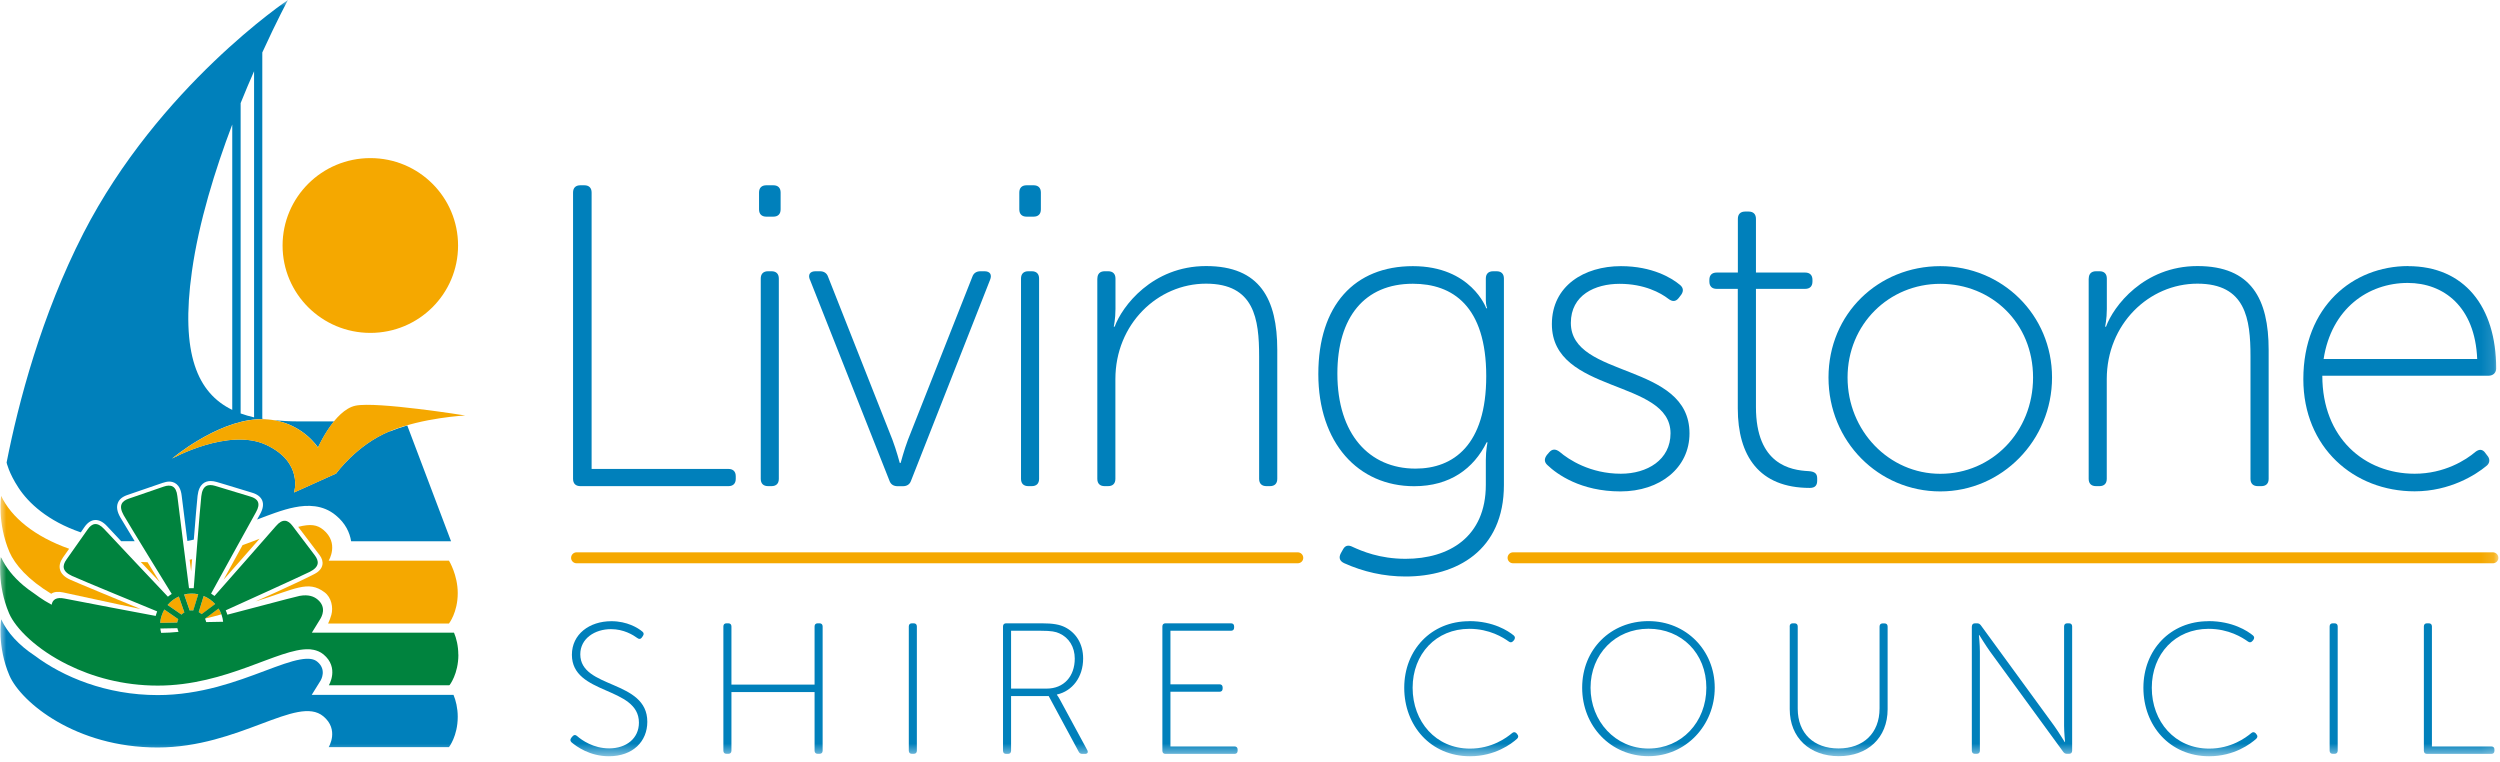 <svg width="200" height="61" viewBox="0 0 200 61" fill="none" xmlns="http://www.w3.org/2000/svg">
<g clip-path="url(#clip0_19994_205)">
<mask id="mask0_19994_205" style="mask-type:luminance" maskUnits="userSpaceOnUse" x="0" y="0" width="200" height="61">
<path d="M199.87 0H0V60.487H199.87V0Z" fill="white"/>
</mask>
<g mask="url(#mask0_19994_205)">
<path d="M103.818 45.062H46.124C45.883 45.062 45.687 44.867 45.687 44.627C45.687 44.387 45.883 44.186 46.124 44.186H103.818C104.059 44.186 104.261 44.381 104.261 44.627C104.261 44.874 104.065 45.062 103.818 45.062Z" fill="#F5A800"/>
<path d="M199.433 45.062H121.042C120.801 45.062 120.606 44.867 120.606 44.627C120.606 44.387 120.801 44.186 121.042 44.186H199.433C199.674 44.186 199.87 44.381 199.87 44.627C199.87 44.874 199.674 45.062 199.433 45.062Z" fill="#F5A800"/>
<path d="M45.844 15.406C45.844 15.029 46.052 14.822 46.43 14.822H46.743C47.12 14.822 47.329 15.029 47.329 15.406V37.515H58.274C58.651 37.515 58.86 37.723 58.86 38.099V38.307C58.86 38.683 58.651 38.891 58.274 38.891H46.43C46.052 38.891 45.844 38.683 45.844 38.307V15.406Z" fill="#0080BB"/>
<path d="M60.723 16.749V15.406C60.723 15.029 60.932 14.822 61.309 14.822H61.863C62.241 14.822 62.45 15.029 62.45 15.406V16.749C62.45 17.125 62.241 17.333 61.863 17.333H61.309C60.932 17.333 60.723 17.125 60.723 16.749ZM60.86 22.285C60.86 21.908 61.068 21.7 61.446 21.7H61.72C62.098 21.7 62.306 21.908 62.306 22.285V38.307C62.306 38.683 62.098 38.891 61.72 38.891H61.446C61.068 38.891 60.86 38.683 60.86 38.307V22.285Z" fill="#0080BB"/>
<path d="M64.795 22.388C64.619 21.973 64.795 21.7 65.244 21.7H65.59C65.902 21.7 66.143 21.837 66.248 22.148L71.394 35.179C71.707 36.003 71.981 37.035 71.981 37.035H72.052C72.052 37.035 72.326 36.003 72.638 35.179L77.785 22.148C77.889 21.837 78.13 21.7 78.443 21.7H78.756C79.205 21.7 79.375 21.973 79.205 22.388L72.886 38.45C72.782 38.761 72.541 38.897 72.228 38.897H71.811C71.498 38.897 71.257 38.761 71.153 38.45L64.801 22.388H64.795Z" fill="#0080BB"/>
<path d="M81.544 16.749V15.406C81.544 15.029 81.752 14.822 82.13 14.822H82.684C83.062 14.822 83.27 15.029 83.27 15.406V16.749C83.27 17.125 83.062 17.333 82.684 17.333H82.13C81.752 17.333 81.544 17.125 81.544 16.749ZM81.681 22.285C81.681 21.908 81.889 21.7 82.267 21.7H82.541C82.919 21.7 83.127 21.908 83.127 22.285V38.307C83.127 38.683 82.919 38.891 82.541 38.891H82.267C81.889 38.891 81.681 38.683 81.681 38.307V22.285Z" fill="#0080BB"/>
<path d="M87.791 22.285C87.791 21.908 88 21.7 88.378 21.7H88.651C89.029 21.7 89.238 21.908 89.238 22.285V24.724C89.238 25.516 89.101 26.133 89.101 26.133H89.173C89.759 24.517 92.176 21.285 96.489 21.285C100.801 21.285 102.182 23.933 102.182 27.989V38.307C102.182 38.683 101.974 38.891 101.596 38.891H101.316C100.938 38.891 100.73 38.683 100.73 38.307V28.508C100.73 25.516 100.352 22.693 96.482 22.693C92.612 22.693 89.231 25.925 89.231 30.331V38.307C89.231 38.683 89.023 38.891 88.645 38.891H88.371C87.993 38.891 87.785 38.683 87.785 38.307V22.285H87.791Z" fill="#0080BB"/>
<path d="M108.195 43.745C108.951 44.089 110.371 44.705 112.443 44.705C115.928 44.705 118.866 42.953 118.866 38.787V36.795C118.866 36.003 119.003 35.386 119.003 35.386H118.932C117.896 37.483 116 38.897 113.134 38.897C108.645 38.897 105.466 35.425 105.466 29.922C105.466 24.419 108.365 21.292 113.029 21.292C117.694 21.292 118.899 24.66 118.899 24.66H118.971C118.971 24.66 118.866 24.419 118.866 24.004V22.285C118.866 21.908 119.075 21.701 119.453 21.701H119.726C120.104 21.701 120.313 21.908 120.313 22.285V38.793C120.313 44.056 116.515 46.12 112.443 46.12C110.717 46.12 109.062 45.743 107.537 45.056C107.16 44.88 107.088 44.608 107.264 44.264L107.44 43.953C107.609 43.641 107.85 43.576 108.202 43.745H108.195ZM118.899 30.091C118.899 24.484 116.208 22.7 113.029 22.7C109.16 22.7 106.99 25.38 106.99 29.89C106.99 34.738 109.544 37.489 113.238 37.489C116.274 37.489 118.899 35.601 118.899 30.098V30.091Z" fill="#0080BB"/>
<path d="M123.733 36.418L123.941 36.178C124.182 35.906 124.456 35.906 124.769 36.146C125.492 36.769 127.218 37.898 129.668 37.898C131.772 37.898 133.642 36.795 133.642 34.666C133.642 30.299 124.15 31.538 124.15 25.931C124.15 22.869 126.736 21.292 129.674 21.292C132.195 21.292 133.746 22.252 134.371 22.771C134.645 22.979 134.717 23.251 134.508 23.563L134.3 23.835C134.059 24.147 133.785 24.147 133.472 23.907C132.853 23.427 131.537 22.706 129.57 22.706C127.603 22.706 125.668 23.602 125.668 25.834C125.668 30.305 135.16 28.962 135.16 34.673C135.16 37.424 132.814 39.313 129.635 39.313C126.456 39.313 124.56 37.937 123.805 37.217C123.531 36.976 123.531 36.704 123.733 36.425V36.418Z" fill="#0080BB"/>
<path d="M139.029 23.109H137.336C136.958 23.109 136.749 22.901 136.749 22.525V22.388C136.749 22.012 136.958 21.804 137.336 21.804H139.029V17.508C139.029 17.132 139.238 16.924 139.616 16.924H139.889C140.267 16.924 140.476 17.132 140.476 17.508V21.804H144.41C144.788 21.804 144.997 22.012 144.997 22.388V22.525C144.997 22.901 144.788 23.109 144.41 23.109H140.476V32.564C140.476 37.171 143.27 37.619 144.684 37.69C145.199 37.723 145.375 37.898 145.375 38.274V38.45C145.375 38.793 145.238 39.033 144.788 39.033C140.717 39.033 139.023 36.457 139.023 32.674V23.115L139.029 23.109Z" fill="#0080BB"/>
<path d="M155.225 21.292C160.163 21.292 164.163 25.179 164.163 30.201C164.163 35.224 160.156 39.313 155.225 39.313C150.293 39.313 146.28 35.322 146.28 30.201C146.28 25.081 150.287 21.292 155.225 21.292ZM155.225 37.904C159.336 37.904 162.645 34.569 162.645 30.201C162.645 25.834 159.329 22.706 155.225 22.706C151.121 22.706 147.805 25.938 147.805 30.201C147.805 34.465 151.121 37.904 155.225 37.904Z" fill="#0080BB"/>
<path d="M167.101 22.285C167.101 21.908 167.309 21.7 167.687 21.7H167.961C168.339 21.7 168.547 21.908 168.547 22.285V24.724C168.547 25.516 168.41 26.133 168.41 26.133H168.482C169.068 24.517 171.485 21.285 175.798 21.285C180.111 21.285 181.492 23.933 181.492 27.989V38.307C181.492 38.683 181.283 38.891 180.906 38.891H180.625C180.248 38.891 180.039 38.683 180.039 38.307V28.508C180.039 25.516 179.661 22.693 175.792 22.693C171.922 22.693 168.541 25.925 168.541 30.331V38.307C168.541 38.683 168.332 38.891 167.954 38.891H167.681C167.303 38.891 167.094 38.683 167.094 38.307V22.285H167.101Z" fill="#0080BB"/>
<path d="M192.651 21.292C197.14 21.292 199.694 24.523 199.694 29.475C199.694 29.851 199.42 30.059 199.075 30.059H185.785C185.785 35.042 189.166 37.898 193.173 37.898C195.557 37.898 197.283 36.795 198.039 36.146C198.352 35.906 198.625 35.938 198.834 36.25L199.042 36.522C199.212 36.762 199.179 37.074 198.906 37.281C198.078 37.969 196.007 39.306 193.173 39.306C188.306 39.306 184.267 35.802 184.267 30.331C184.267 24.517 188.235 21.285 192.658 21.285L192.651 21.292ZM198.176 28.722C198.007 24.523 195.485 22.635 192.619 22.635C189.446 22.635 186.508 24.698 185.889 28.722H198.182H198.176Z" fill="#0080BB"/>
<path d="M45.707 59.014L45.811 58.898C45.915 58.781 46.033 58.761 46.169 58.885C46.547 59.215 47.472 59.871 48.73 59.871C50.111 59.871 51.114 59.066 51.114 57.814C51.114 54.887 45.752 55.62 45.752 52.382C45.752 50.74 47.147 49.696 48.912 49.696C50.169 49.696 51.042 50.234 51.381 50.52C51.498 50.611 51.531 50.727 51.44 50.864L51.349 51C51.257 51.136 51.127 51.149 50.99 51.045C50.645 50.792 49.896 50.331 48.88 50.331C47.59 50.331 46.423 51.078 46.423 52.343C46.423 55.121 51.785 54.361 51.785 57.742C51.785 59.313 50.632 60.5 48.717 60.5C47.173 60.5 46.124 59.722 45.72 59.384C45.603 59.267 45.603 59.144 45.707 59.027V59.014Z" fill="#0080BB"/>
<path d="M57.87 50.117C57.87 49.955 57.961 49.864 58.124 49.864H58.261C58.423 49.864 58.515 49.955 58.515 50.117V54.77H65.166V50.117C65.166 49.955 65.257 49.864 65.42 49.864H65.557C65.72 49.864 65.811 49.955 65.811 50.117V60.053C65.811 60.215 65.72 60.306 65.557 60.306H65.42C65.257 60.306 65.166 60.215 65.166 60.053V55.367H58.515V60.053C58.515 60.215 58.423 60.306 58.261 60.306H58.124C57.961 60.306 57.87 60.215 57.87 60.053V50.117Z" fill="#0080BB"/>
<path d="M72.704 50.117C72.704 49.955 72.795 49.864 72.958 49.864H73.094C73.257 49.864 73.349 49.955 73.349 50.117V60.053C73.349 60.215 73.257 60.306 73.094 60.306H72.958C72.795 60.306 72.704 60.215 72.704 60.053V50.117Z" fill="#0080BB"/>
<path d="M80.241 50.117C80.241 49.955 80.332 49.864 80.495 49.864H83.309C84.28 49.864 84.775 49.968 85.199 50.176C86.065 50.611 86.651 51.487 86.651 52.681C86.651 54.173 85.785 55.289 84.554 55.562V55.594C84.554 55.594 84.658 55.711 84.795 55.971L86.984 60.014C87.075 60.195 86.997 60.312 86.801 60.312H86.593C86.443 60.312 86.352 60.254 86.293 60.13L83.896 55.685H80.886V60.059C80.886 60.221 80.795 60.312 80.632 60.312H80.495C80.332 60.312 80.241 60.221 80.241 60.059V50.124V50.117ZM83.733 55.088C85.114 55.088 85.981 54.102 85.981 52.687C85.981 51.759 85.518 51.013 84.749 50.669C84.45 50.533 84.117 50.461 83.283 50.461H80.886V55.088H83.733Z" fill="#0080BB"/>
<path d="M92.99 50.117C92.99 49.955 93.081 49.864 93.244 49.864H98.476C98.638 49.864 98.73 49.955 98.73 50.117V50.208C98.73 50.37 98.638 50.461 98.476 50.461H93.635V54.744H97.557C97.72 54.744 97.811 54.835 97.811 54.997V55.088C97.811 55.25 97.72 55.341 97.557 55.341H93.635V59.715H98.756C98.919 59.715 99.01 59.806 99.01 59.968V60.059C99.01 60.221 98.919 60.312 98.756 60.312H93.244C93.081 60.312 92.99 60.221 92.99 60.059V50.124V50.117Z" fill="#0080BB"/>
<path d="M117.537 49.689C119.472 49.689 120.671 50.481 121.101 50.838C121.218 50.941 121.218 51.058 121.134 51.195L121.055 51.285C120.951 51.402 120.827 51.422 120.697 51.318C120.261 51.006 119.166 50.306 117.551 50.306C114.886 50.306 113.01 52.317 113.01 55.023C113.01 57.729 114.866 59.89 117.596 59.89C119.349 59.89 120.515 59.027 120.964 58.651C121.081 58.547 121.205 58.547 121.322 58.664L121.381 58.742C121.485 58.858 121.485 58.982 121.368 59.099C120.919 59.501 119.616 60.5 117.596 60.5C114.45 60.5 112.339 58.054 112.339 55.023C112.339 51.993 114.495 49.696 117.537 49.696V49.689Z" fill="#0080BB"/>
<path d="M131.876 49.689C134.886 49.689 137.179 52.019 137.179 55.017C137.179 58.015 134.886 60.494 131.876 60.494C128.866 60.494 126.573 58.093 126.573 55.017C126.573 51.941 128.866 49.689 131.876 49.689ZM131.876 59.884C134.528 59.884 136.508 57.768 136.508 55.017C136.508 52.265 134.528 50.299 131.876 50.299C129.225 50.299 127.244 52.343 127.244 55.017C127.244 57.69 129.225 59.884 131.876 59.884Z" fill="#0080BB"/>
<path d="M143.173 50.117C143.173 49.955 143.264 49.864 143.427 49.864H143.564C143.726 49.864 143.818 49.955 143.818 50.117V56.698C143.818 58.67 145.107 59.877 147.081 59.877C149.055 59.877 150.365 58.67 150.365 56.672V50.124C150.365 49.962 150.456 49.871 150.619 49.871H150.756C150.919 49.871 151.01 49.962 151.01 50.124V56.736C151.01 59.034 149.407 60.494 147.101 60.494C144.795 60.494 143.179 59.034 143.179 56.736V50.124L143.173 50.117Z" fill="#0080BB"/>
<path d="M157.752 50.117C157.752 49.955 157.844 49.864 158.007 49.864H158.156C158.293 49.864 158.378 49.91 158.469 50.026L164.326 58.054C164.671 58.534 165.179 59.365 165.179 59.365H165.205C165.205 59.365 165.127 58.573 165.127 58.054V50.117C165.127 49.955 165.218 49.864 165.381 49.864H165.518C165.681 49.864 165.772 49.955 165.772 50.117V60.053C165.772 60.215 165.681 60.306 165.518 60.306H165.368C165.231 60.306 165.14 60.26 165.055 60.143L159.199 52.116C158.853 51.636 158.345 50.805 158.345 50.805H158.313C158.313 50.805 158.391 51.597 158.391 52.116V60.053C158.391 60.215 158.3 60.306 158.137 60.306H158C157.837 60.306 157.746 60.215 157.746 60.053V50.117H157.752Z" fill="#0080BB"/>
<path d="M176.678 49.689C178.612 49.689 179.811 50.481 180.241 50.838C180.358 50.941 180.358 51.058 180.267 51.195L180.189 51.285C180.085 51.402 179.967 51.422 179.831 51.318C179.394 51.006 178.3 50.306 176.684 50.306C174.02 50.306 172.143 52.317 172.143 55.023C172.143 57.729 174 59.89 176.73 59.89C178.482 59.89 179.648 59.027 180.098 58.651C180.215 58.547 180.339 58.547 180.456 58.664L180.515 58.742C180.619 58.858 180.619 58.982 180.502 59.099C180.052 59.501 178.749 60.5 176.73 60.5C173.583 60.5 171.472 58.054 171.472 55.023C171.472 51.993 173.629 49.696 176.671 49.696L176.678 49.689Z" fill="#0080BB"/>
<path d="M186.371 50.117C186.371 49.955 186.463 49.864 186.625 49.864H186.762C186.925 49.864 187.016 49.955 187.016 50.117V60.053C187.016 60.215 186.925 60.306 186.762 60.306H186.625C186.463 60.306 186.371 60.215 186.371 60.053V50.117Z" fill="#0080BB"/>
<path d="M193.909 50.117C193.909 49.955 194 49.864 194.163 49.864H194.3C194.463 49.864 194.554 49.955 194.554 50.117V59.715H199.303C199.466 59.715 199.557 59.806 199.557 59.968V60.059C199.557 60.221 199.466 60.312 199.303 60.312H194.163C194 60.312 193.909 60.221 193.909 60.059V50.124V50.117Z" fill="#0080BB"/>
<path d="M35.922 44.855H26.293C26.293 44.855 27.16 43.453 25.863 42.382C25.375 41.98 24.853 41.895 23.857 42.148C24.287 42.726 25.264 44.004 25.577 44.42C25.928 44.887 25.941 45.516 25.147 45.925C23.583 46.73 20.45 48.112 20.45 48.112C23.629 47.132 24.638 46.386 25.967 47.385C26.521 47.801 26.671 48.605 26.508 49.189C26.436 49.449 26.365 49.618 26.248 49.884H35.915C35.915 49.884 36.619 48.995 36.619 47.45C36.619 45.99 35.922 44.861 35.922 44.861V44.855Z" fill="#F5A800"/>
<path d="M12.925 49.274C12.984 49.092 13.055 48.917 13.147 48.761L14.261 49.533C14.241 49.579 14.228 49.624 14.209 49.663C14.195 49.709 14.182 49.76 14.176 49.806L12.814 49.832C12.827 49.644 12.86 49.462 12.919 49.274H12.925Z" fill="#F5A800"/>
<path d="M14.521 49.17L13.407 48.398C13.655 48.106 13.961 47.872 14.306 47.723L14.749 49.001C14.665 49.047 14.586 49.105 14.521 49.176V49.17Z" fill="#F5A800"/>
<path d="M15.466 48.845C15.368 48.833 15.27 48.839 15.179 48.845L14.736 47.567C15.095 47.476 15.485 47.463 15.863 47.548L15.466 48.839V48.845Z" fill="#F5A800"/>
<path d="M15.896 48.975L16.293 47.684C16.658 47.827 16.971 48.054 17.218 48.326L16.137 49.138C16.065 49.073 15.987 49.021 15.902 48.975H15.896Z" fill="#F5A800"/>
<path fill-rule="evenodd" clip-rule="evenodd" d="M4.104 47.496C4.339 47.333 4.671 47.314 5.042 47.392C5.59 47.502 9.062 48.274 11.244 48.722C9.381 47.95 6.215 46.646 5.629 46.38C5.16 46.165 4.886 45.899 4.801 45.568C4.717 45.263 4.801 44.939 5.049 44.582L5.531 43.901C2.762 42.921 0.899 41.383 0.091 39.669C0.091 39.669 -0.241 41.818 0.756 44.16C1.199 45.172 2.228 46.367 4.098 47.502L4.104 47.496Z" fill="#F5A800"/>
<path d="M17.707 49.15C17.648 48.988 17.577 48.826 17.479 48.677L16.397 49.488C16.847 49.384 17.283 49.274 17.7 49.15H17.707Z" fill="#F5A800"/>
<path fill-rule="evenodd" clip-rule="evenodd" d="M11.805 44.978C11.622 44.978 11.44 44.971 11.264 44.958C11.811 45.536 12.345 46.107 12.782 46.568C12.424 45.984 12.104 45.465 11.805 44.978Z" fill="#F5A800"/>
<path fill-rule="evenodd" clip-rule="evenodd" d="M20.775 43.096C20.339 43.265 19.883 43.44 19.407 43.608C18.892 44.543 18.326 45.568 17.883 46.38C18.736 45.413 19.915 44.069 20.775 43.089V43.096Z" fill="#F5A800"/>
<path fill-rule="evenodd" clip-rule="evenodd" d="M15.29 45.705C15.316 45.413 15.335 45.082 15.368 44.738C15.303 44.751 15.238 44.764 15.173 44.777C15.212 45.108 15.257 45.425 15.29 45.711V45.705Z" fill="#F5A800"/>
<path fill-rule="evenodd" clip-rule="evenodd" d="M0.098 49.553C0.593 50.611 1.492 51.603 2.762 52.441C5.036 54.147 8.495 55.607 12.619 55.607C14.339 55.607 15.922 55.328 17.355 54.952C18.769 54.575 20.052 54.095 21.192 53.667C22.332 53.239 23.238 52.901 23.987 52.765C24.73 52.629 25.127 52.719 25.388 52.94C26.156 53.576 25.674 54.394 25.655 54.433L24.938 55.588H36.28C36.463 56.023 36.619 56.646 36.619 57.34C36.619 58.884 35.915 59.773 35.915 59.773H26.293C26.293 59.773 27.16 58.372 25.863 57.301C23.779 55.581 19.153 59.799 12.606 59.799C6.059 59.799 1.694 56.191 0.756 54.043C-0.248 51.701 0.091 49.553 0.091 49.553H0.098Z" fill="#0080BB"/>
<path fill-rule="evenodd" clip-rule="evenodd" d="M22.606 19.643C22.606 15.782 25.746 12.648 29.629 12.648C33.511 12.648 36.645 15.776 36.645 19.643C36.645 23.511 33.505 26.632 29.629 26.632C25.752 26.632 22.606 23.505 22.606 19.643Z" fill="#F5A800"/>
<path d="M25.44 35.808C25.44 35.808 25.941 34.673 26.723 33.712H23.857C23.173 33.712 22.521 33.673 21.896 33.615C24.306 34.004 25.446 35.808 25.446 35.808H25.44Z" fill="#0080BB"/>
<path d="M31.173 34.497C28.521 35.594 26.893 37.878 26.893 37.878L23.524 39.397C23.524 39.397 24.306 36.996 21.297 35.588C18.287 34.186 13.766 36.684 13.766 36.684C13.766 36.684 17.231 33.758 20.554 33.544C20.827 33.524 21.088 33.531 21.336 33.544C21.218 33.531 21.095 33.524 20.984 33.505V4.199C22.156 1.629 23.036 0 23.036 0C23.036 0 12.71 6.905 6.671 18.663C3.303 25.244 1.479 32.174 0.528 37.002C0.528 37.002 0.697 37.827 1.479 39.02C2.274 40.234 3.811 41.681 6.463 42.59C6.573 42.427 6.678 42.285 6.749 42.174C7.257 41.435 7.941 41.402 8.586 42.116C8.723 42.265 9.147 42.719 9.694 43.297H10.775C10.143 42.259 9.753 41.61 9.622 41.383C9.368 40.935 9.303 40.559 9.427 40.24C9.538 39.942 9.798 39.728 10.215 39.592L10.704 39.423C11.414 39.183 12.521 38.8 13.01 38.631C13.205 38.566 13.375 38.527 13.537 38.527C13.863 38.527 14.424 38.677 14.534 39.657C14.573 40.02 14.782 41.642 14.99 43.278C15.166 43.252 15.336 43.206 15.505 43.167C15.629 41.603 15.759 40.072 15.805 39.669C15.915 38.69 16.437 38.482 16.854 38.482C17.003 38.482 17.16 38.508 17.342 38.56L18.059 38.774C18.769 38.995 19.72 39.287 20.169 39.416C20.586 39.54 20.86 39.754 20.977 40.039C21.101 40.344 21.042 40.714 20.801 41.143C20.756 41.22 20.678 41.37 20.567 41.564C21.075 41.37 21.564 41.181 22.013 41.026C22.573 40.831 23.095 40.675 23.57 40.584C24.573 40.383 25.824 40.357 26.866 41.227C27.635 41.856 27.98 42.603 28.091 43.303H36.085L32.58 34.037C32.111 34.173 31.648 34.329 31.199 34.51L31.173 34.497ZM19.251 8.248C19.616 7.346 19.974 6.489 20.326 5.698V33.388C19.948 33.303 19.596 33.2 19.251 33.076V8.248ZM15.355 21.694C15.909 17.761 17.205 13.589 18.58 9.961V32.791C15.805 31.441 14.417 28.326 15.355 21.694Z" fill="#0080BB"/>
<path fill-rule="evenodd" clip-rule="evenodd" d="M23.524 39.403L26.892 37.885C26.892 37.885 28.521 35.601 31.173 34.504C33.824 33.407 37.218 33.239 37.218 33.239C37.218 33.239 30.143 32.103 28.443 32.453C26.749 32.81 25.433 35.808 25.433 35.808C25.433 35.808 23.876 33.336 20.554 33.55C17.231 33.764 13.765 36.691 13.765 36.691C13.765 36.691 18.287 34.192 21.296 35.594C24.306 37.002 23.524 39.403 23.524 39.403Z" fill="#F5A800"/>
<path fill-rule="evenodd" clip-rule="evenodd" d="M36.664 52.369C36.664 51.675 36.508 51.052 36.319 50.611H24.951C24.951 50.611 25.524 49.683 25.622 49.52C25.72 49.358 26.169 48.592 25.401 47.956C25.134 47.736 24.71 47.535 23.967 47.671C23.531 47.755 18.58 49.086 18.189 49.176C18.15 49.053 18.111 48.936 18.059 48.826C18.677 48.547 24.02 46.126 24.775 45.75C25.577 45.348 25.531 44.887 25.179 44.42C24.853 43.985 23.798 42.603 23.401 42.071C23.042 41.59 22.612 41.454 22.072 42.09C21.577 42.668 17.498 47.294 17.16 47.677C17.075 47.612 16.984 47.548 16.886 47.489C17.127 47.054 20.098 41.642 20.476 40.98C20.892 40.254 20.619 39.897 20.039 39.728C19.407 39.54 17.739 39.027 17.218 38.871C16.658 38.703 16.202 38.813 16.104 39.702C16.006 40.545 15.544 46.418 15.498 47.054C15.375 47.048 15.244 47.054 15.12 47.054C15.055 46.555 14.274 40.442 14.189 39.689C14.098 38.858 13.661 38.735 13.095 38.93C12.469 39.15 10.821 39.708 10.306 39.89C9.752 40.078 9.453 40.435 9.896 41.22C10.313 41.954 13.381 46.938 13.739 47.515C13.635 47.58 13.531 47.658 13.433 47.736C13.042 47.32 8.847 42.888 8.339 42.33C7.772 41.714 7.349 41.863 7.01 42.356C6.632 42.901 5.629 44.322 5.316 44.764C4.977 45.244 4.951 45.705 5.765 46.075C6.528 46.425 11.876 48.625 12.573 48.91C12.547 48.982 12.515 49.06 12.495 49.138L12.456 49.274C11.805 49.15 5.896 48.041 5.166 47.885C4.502 47.749 4.208 47.969 4.13 48.378C3.967 48.281 3.792 48.19 3.635 48.093C3.635 48.093 3.635 48.093 3.629 48.093C3.309 47.892 3.003 47.684 2.723 47.47C2.417 47.269 2.137 47.054 1.87 46.834C1.062 46.152 0.469 45.4 0.098 44.608C0.098 44.608 0.098 44.621 0.098 44.64C0.085 44.614 0.072 44.595 0.059 44.569C0.059 44.569 -0.274 46.723 0.73 49.073C1.257 50.286 2.938 51.96 5.44 53.187C7.381 54.147 9.831 54.848 12.619 54.848C18.137 54.848 22.293 51.85 24.71 51.941C24.71 51.941 25.375 51.934 25.876 52.35C27.166 53.42 26.306 54.822 26.306 54.822H35.928L35.935 54.809H35.967C35.967 54.809 36.671 53.92 36.671 52.369H36.664ZM12.827 50.28L14.189 50.254C14.209 50.344 14.241 50.442 14.28 50.526L14.248 50.552C13.805 50.598 13.355 50.623 12.893 50.63C12.86 50.513 12.84 50.396 12.827 50.28ZM17.85 49.741L16.495 49.767C16.476 49.676 16.443 49.585 16.404 49.494L17.485 48.683C17.687 49.001 17.811 49.365 17.85 49.741ZM16.287 47.677C16.651 47.82 16.964 48.047 17.212 48.32L16.13 49.131C16.059 49.066 15.98 49.014 15.896 48.969L16.293 47.677H16.287ZM15.857 47.548L15.459 48.839C15.362 48.826 15.264 48.833 15.173 48.839L14.73 47.56C15.088 47.47 15.479 47.457 15.857 47.541V47.548ZM14.306 47.716L14.749 48.995C14.665 49.04 14.586 49.099 14.521 49.17L13.407 48.398C13.655 48.106 13.961 47.872 14.306 47.723V47.716ZM12.925 49.274C12.984 49.092 13.055 48.917 13.147 48.761L14.261 49.533C14.241 49.579 14.228 49.624 14.209 49.663C14.195 49.709 14.182 49.76 14.176 49.806L12.814 49.832C12.827 49.644 12.86 49.462 12.919 49.274H12.925Z" fill="#00833E"/>
</g>
</g>
<defs>
<clipPath id="clip0_19994_205">
<rect width="200" height="61" fill="white"/>
</clipPath>
</defs>
</svg>
